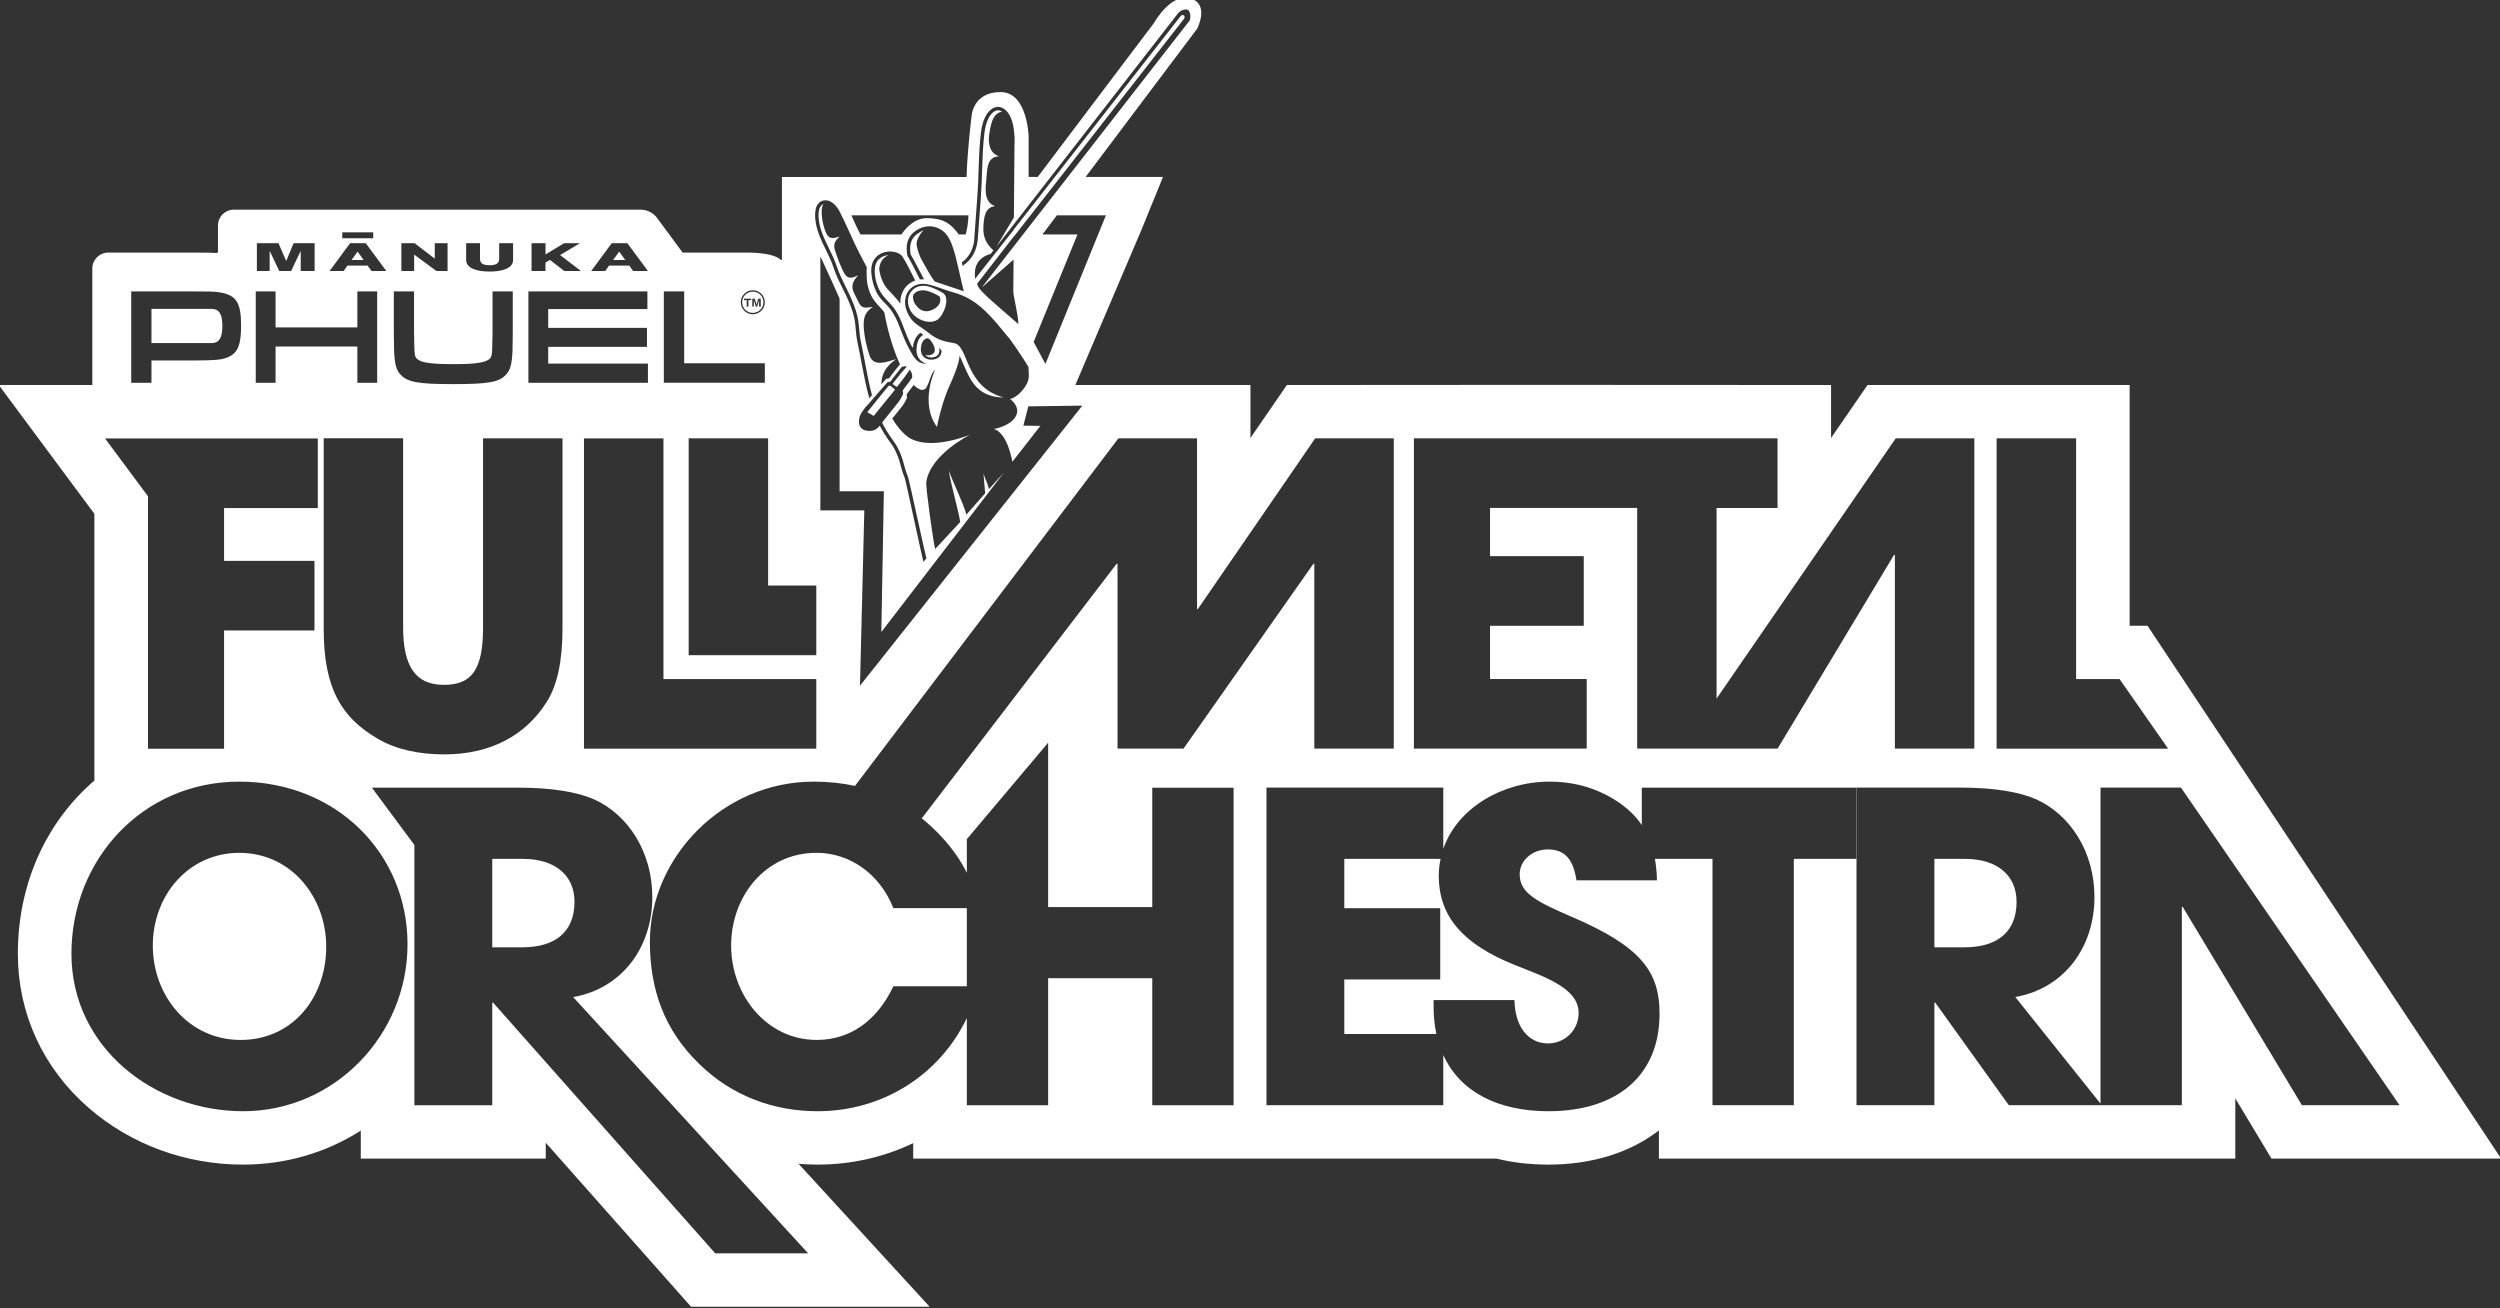 <svg xmlns="http://www.w3.org/2000/svg" width="172" height="90" viewBox="0 0 172 90" fill="none"><rect x="0" y="0" width="172" height="90" fill="#333333" stroke="none"/><g clip-path="url(#clip0_34_547)"><g clip-path="url(#clip1_34_547)"><path d="M61.071 26.625C60.92 26.819 60.754 27.007 60.6 27.198C60.29 27.584 59.981 27.969 59.668 28.359C59.822 28.447 59.962 28.531 60.114 28.616C60.136 28.586 60.158 28.561 60.18 28.531C60.209 28.498 60.235 28.465 60.261 28.428C60.703 27.885 61.141 27.348 61.579 26.808C61.484 26.728 61.403 26.662 61.325 26.595C61.229 26.511 61.156 26.507 61.071 26.617V26.625Z" fill="white"></path><path d="M59.885 21.685C59.885 21.685 59.885 21.685 59.885 21.682C59.885 21.682 59.878 21.685 59.878 21.689C59.878 21.689 59.882 21.689 59.885 21.689V21.685Z" fill="white"></path><path d="M64.828 20.133C64.765 20.093 64.272 19.799 63.811 19.692C63.546 19.63 63.299 19.656 63.089 19.747C62.942 19.814 62.809 19.909 62.71 20.034C62.607 20.155 62.533 20.302 62.496 20.464C62.441 20.703 62.46 20.974 62.581 21.25C62.669 21.452 62.806 21.625 62.971 21.761C63.174 21.933 63.421 22.051 63.664 22.106C63.914 22.165 64.165 22.154 64.371 22.066C64.474 22.021 64.566 21.955 64.64 21.867C64.732 21.761 64.813 21.636 64.879 21.507C65.001 21.276 65.082 21.022 65.104 20.798C65.126 20.545 65.075 20.321 64.916 20.188C64.89 20.166 64.865 20.148 64.835 20.133H64.828ZM64.124 21.327C63.259 21.702 62.868 20.747 62.868 20.747L62.813 20.497C62.762 20.082 63.325 19.902 63.734 19.997C64.021 20.067 64.331 20.218 64.511 20.317C64.574 20.35 64.622 20.39 64.662 20.431C64.725 20.633 64.758 21.052 64.121 21.327H64.124Z" fill="white"></path><path d="M56.161 58.675C52.67 58.675 50.302 61.658 50.302 65.053C50.302 68.447 52.729 71.547 56.191 71.547C58.412 71.547 60.305 70.306 61.462 67.856H66.518V62.481H61.462C60.515 60.09 58.441 58.672 56.161 58.672V58.675Z" fill="white"></path><path d="M36 59.092H33.868V65.175H35.941C38.162 65.175 39.525 64.143 39.525 62.045C39.525 60.157 38.103 59.092 36 59.092Z" fill="white"></path><path d="M98.988 60.212C98.988 59.827 99.036 59.452 99.11 59.092H92.488V62.486H99.088V67.386H92.488V71.137H98.823C98.701 70.56 98.631 69.943 98.631 69.278V68.805H104.196C104.226 70.605 105.113 71.787 106.506 71.787C107.662 71.787 108.609 70.873 108.609 69.69C108.609 67.948 106.181 67.181 104.196 66.384C100.616 64.936 98.985 63.048 98.985 60.212H98.988Z" fill="white"></path><path d="M135.219 59.092H133.086V65.175H135.156C137.377 65.175 138.74 64.143 138.74 62.045C138.74 60.157 137.318 59.092 135.215 59.092H135.219Z" fill="white"></path><path d="M16.462 58.676C12.97 58.676 10.513 61.6 10.513 65.053C10.513 68.506 12.97 71.548 16.554 71.548C20.137 71.548 22.443 68.624 22.443 65.141C22.443 61.659 19.986 58.676 16.462 58.676Z" fill="white"></path><path d="M147.752 43.049H146.519V26.489H128.486L125.978 30.133V26.489C125.978 26.489 106.914 26.482 105.18 26.478C101.714 26.474 88.536 26.489 88.536 26.489L86.031 30.133V26.489H73.984L78.536 15.803L80.013 12.174H74.691L82.363 1.976C82.363 1.976 83.247 0.275 81.895 -0.111C80.543 -0.496 79.387 1.59 79.387 1.59L71.395 12.174H70.769V9.389C70.769 9.389 70.702 6.333 68.831 6.333C66.96 6.333 66.85 7.945 66.85 7.945C66.85 7.945 66.559 10.219 66.5 12.177H53.797V17.878H53.72C53.138 17.309 51.186 17.379 51.186 17.379H46.968L45.212 15.002C44.943 14.638 44.519 14.425 44.07 14.425H16.09C15.486 14.425 14.996 14.914 14.996 15.516V17.379H14.915V17.408C14.565 17.382 14.152 17.379 13.346 17.379H7.445C6.841 17.379 6.351 17.867 6.351 18.47V26.489H-0.083L6.495 35.353V53.702C3.236 56.501 1.228 60.726 1.228 65.619C1.228 69.729 2.963 73.498 6.112 76.231C9.007 78.744 12.775 80.125 16.723 80.125C19.729 80.125 22.502 79.269 24.822 77.785V79.71H37.547V78.619L47.543 89.904H63.959L54.942 80.07C55.373 80.103 55.808 80.125 56.246 80.125C58.589 80.125 60.824 79.607 62.828 78.649V79.714H102.973C104.075 79.986 105.268 80.125 106.531 80.125C109.588 80.125 112.196 79.273 114.133 77.771V79.714H153.789V75.57L156.279 79.714H172.079L147.745 43.045L147.752 43.049ZM137.37 30.159H142.836V46.719H145.826L149.167 51.509H137.366V30.162L137.37 30.159ZM97.276 30.159H122.295V34.949H118.1V48.063L130.424 30.159H135.834V51.505H130.368V38.178H130.309L122.299 51.505H112.638V34.945H102.513V38.262H108.962V43.053H102.513V46.715H109.165V51.505H97.276V30.159ZM74.466 27.907L59.167 47.178L59.465 35.114H56.441V17.629C56.95 18.709 57.638 20.266 57.764 20.545V33.799H60.81L60.636 43.482L69.071 32.51L68.043 33.649C67.807 32.84 67.91 33.347 67.664 32.576L67.778 33.942L66.489 35.404V35.412C66.227 34.475 65.587 33.255 65.284 32.389C65.362 33.097 65.925 35.056 66.065 35.911L64.342 37.77C64.242 37.528 63.705 33.674 63.723 33.197C63.973 31.276 66.736 29.913 66.736 29.913C64.157 30.882 62.935 30.361 62.563 30.126C62.519 30.096 62.478 30.063 62.434 30.034C62.018 29.718 61.668 29.266 61.388 28.796L62.088 27.922C62.191 27.782 62.275 27.631 62.353 27.481C62.386 27.415 62.415 27.319 62.393 27.257C62.36 27.165 62.382 27.11 62.438 27.04C62.577 26.856 62.717 26.673 62.861 26.489C63.428 27.047 63.708 26.794 63.789 26.551C64.051 26.033 64.003 25.773 64.345 25.416C64.345 25.416 63.24 27.694 64.463 29.373C64.463 29.373 64.776 27.653 65.443 26.276C65.443 26.276 65.999 25.06 66.021 24.469C66.71 25.978 67.012 27.297 69.063 27.352C66.4 26.636 66.651 23.907 65.712 23.627C65.642 23.605 65.553 23.591 65.447 23.572C65.097 23.513 64.533 23.418 63.955 22.951C63.727 22.768 63.531 22.636 63.358 22.518C62.949 22.242 62.666 22.051 62.404 21.445C62.272 21.137 62.239 20.821 62.29 20.534C62.327 20.329 62.408 20.137 62.53 19.983C62.647 19.829 62.802 19.704 62.99 19.623C63.207 19.528 63.469 19.498 63.767 19.55C64.11 19.612 64.493 19.748 64.846 19.873C65.071 19.954 65.288 20.027 65.48 20.082C66.187 20.273 66.713 20.542 67.159 20.869C67.609 21.195 67.981 21.581 68.367 22.004C68.754 22.43 69.085 22.878 69.457 23.297C70.187 24.307 70.592 24.972 70.758 25.255C70.769 25.457 70.783 25.659 70.783 25.864C70.791 26.581 69.896 27.426 69.487 27.44C70.573 28.307 69.741 29.251 68.382 29.516C68.78 29.622 69.119 30.093 69.347 30.673C69.457 30.96 69.586 31.408 69.653 31.768L71.579 29.299L70.408 29.285L70.746 27.958L74.474 27.907H74.466ZM60.268 20.013C60.106 19.689 59.996 19.3 59.951 18.811C59.911 18.371 60.007 18.04 60.18 17.801C60.327 17.599 60.53 17.463 60.751 17.386C60.975 17.305 61.218 17.283 61.443 17.316C61.708 17.353 61.94 17.46 62.066 17.625C62.268 17.893 62.751 18.855 62.968 19.3C62.927 19.315 62.891 19.329 62.854 19.344C62.618 19.447 62.419 19.605 62.268 19.803C62.121 20.002 62.018 20.237 61.97 20.49C61.948 20.619 61.937 20.751 61.944 20.887C61.716 20.556 61.24 20.093 61.056 19.88C60.508 19.252 60.496 18.385 60.489 18.532C60.511 18.143 60.662 17.776 61.126 17.548C60.835 17.577 60.548 17.706 60.371 17.945C60.007 18.444 60.231 19.407 60.482 19.913C60.585 20.119 60.714 20.306 60.861 20.476C61.174 20.835 61.425 21.026 61.701 21.497C61.896 21.827 62.043 22.184 62.172 22.544C62.334 22.981 62.519 23.425 62.736 23.84C62.751 23.866 62.765 23.895 62.78 23.921C62.791 23.907 62.802 23.895 62.813 23.881C62.85 23.495 63.008 23.128 63.321 22.896C63.388 22.94 63.458 22.992 63.531 23.043C63.465 23.076 63.406 23.12 63.351 23.172C63.053 23.444 63.049 24.068 63.056 24.167C63.06 24.204 63.06 24.244 63.067 24.277C63.097 24.447 63.167 24.579 63.229 24.667C63.229 24.667 63.229 24.667 63.229 24.663C63.263 24.707 63.288 24.751 63.329 24.788C63.454 24.906 63.601 24.986 63.763 25.031C63.623 25.031 63.469 25.009 63.333 24.95C63.31 24.95 63.285 24.931 63.263 24.92C63.263 24.92 63.255 24.92 63.251 24.917C62.92 24.759 62.618 24.116 62.618 24.116C62.585 24.061 62.555 24.006 62.522 23.951C62.305 23.535 62.106 23.062 61.944 22.628C61.793 22.22 61.657 21.901 61.487 21.618C61.318 21.331 61.126 21.089 60.865 20.839C60.625 20.608 60.416 20.347 60.257 20.024L60.268 20.013ZM63.1 16.1C62.938 16.222 62.809 16.365 62.728 16.538C62.692 16.622 62.666 16.714 62.644 16.802C62.603 17.03 62.618 17.272 62.651 17.5C62.795 17.735 62.927 17.989 63.056 18.235C63.163 18.437 63.417 18.914 63.572 19.215C63.472 19.212 63.38 19.215 63.288 19.223C63.111 18.863 62.684 18 62.423 17.581C62.371 17.25 62.356 16.938 62.43 16.659C62.504 16.383 62.662 16.13 62.957 15.909C63.163 15.755 63.417 15.637 63.69 15.59C63.925 15.549 64.176 15.564 64.43 15.652C64.721 15.755 64.931 15.909 65.097 16.108C65.266 16.31 65.391 16.567 65.505 16.868C65.697 17.375 65.855 18.084 66.017 18.804C66.113 19.227 66.209 19.653 66.312 20.042C66.227 20.005 65.159 19.66 64.938 19.579C64.739 19.509 64.529 19.436 64.32 19.373C63.988 18.973 63.664 18.301 63.465 17.97C63.185 17.5 63.089 17.052 63.06 16.791C63.045 16.644 63.163 16.262 63.498 15.884C63.601 15.77 63.218 16.009 63.093 16.1H63.1ZM63.664 24.443C63.727 24.502 63.804 24.542 63.885 24.568C63.977 24.593 64.076 24.601 64.168 24.586C64.316 24.568 64.467 24.516 64.552 24.388C64.636 24.259 64.64 24.079 64.625 23.918C64.688 23.995 64.743 24.076 64.784 24.156C64.754 24.461 64.592 24.689 64.187 24.74C64.069 24.755 63.948 24.748 63.837 24.715C63.73 24.685 63.627 24.63 63.55 24.553C63.388 24.395 63.303 24.131 63.388 23.752C63.425 23.591 63.487 23.469 63.572 23.389C63.645 23.319 63.738 23.278 63.844 23.271C63.892 23.304 63.937 23.333 63.984 23.366C64.146 23.572 64.456 24.02 64.246 24.285C64.205 24.333 64.15 24.373 64.069 24.406C63.929 24.465 63.782 24.457 63.66 24.428H63.664V24.443ZM63.833 26.224C63.833 26.224 63.833 26.232 63.833 26.235V26.232V26.224ZM62.025 25.266C62.025 25.266 62.231 25.145 62.386 25.225L61.999 25.659C61.94 25.732 61.885 25.806 61.826 25.879C61.686 26.055 61.55 26.235 61.406 26.416C61.45 26.452 61.48 26.482 61.517 26.504C61.576 26.54 61.635 26.577 61.705 26.621C61.752 26.562 61.797 26.511 61.841 26.456C61.951 26.313 62.066 26.166 62.176 26.022L62.596 25.435C62.596 25.435 62.802 25.695 62.758 25.978L62.592 26.206C62.592 26.206 62.592 26.21 62.596 26.213C62.533 26.294 62.471 26.375 62.408 26.46C62.327 26.562 62.25 26.665 62.169 26.772C62.117 26.842 62.095 26.897 62.128 26.989C62.15 27.051 62.124 27.146 62.088 27.213C62.01 27.367 61.922 27.517 61.822 27.653L60.688 29.071C60.894 29.483 61.134 29.887 61.432 30.287C61.646 30.57 61.811 30.879 61.948 31.206C62.077 31.522 62.169 31.849 62.253 32.179C62.309 32.403 62.397 32.627 62.482 32.84C62.548 33.013 63.66 38.182 63.738 38.42L63.528 38.648C63.476 38.501 62.312 33.057 62.261 32.925C62.165 32.675 62.077 32.444 62.025 32.238C61.94 31.904 61.852 31.591 61.73 31.297C61.609 30.996 61.454 30.71 61.244 30.431C60.961 30.052 60.725 29.666 60.526 29.281L60.471 29.351C60.334 29.523 60.128 29.63 59.911 29.645C59.222 29.685 59.126 29.262 59.115 29.196C59.06 28.888 59.137 28.572 59.322 28.318L59.543 28.013C59.745 27.822 59.892 27.631 59.955 27.558C60.298 27.161 60.644 26.768 60.99 26.375C61.023 26.338 61.064 26.283 61.097 26.283C61.296 26.302 61.34 26.133 61.428 26.022C61.627 25.769 61.826 25.519 62.025 25.266ZM76.087 14.815L71.925 25.038C71.756 24.722 71.376 24.006 71.115 23.528L74.128 16.133H71.719L72.71 14.815H76.091H76.087ZM67.034 16.361C67.063 15.92 67.1 15.435 67.137 14.943C67.2 14.102 67.266 13.239 67.296 12.57C67.306 12.295 67.314 12.06 67.321 11.813C67.351 10.928 67.384 9.936 67.494 9.073C67.597 8.283 67.866 7.776 68.191 7.527C68.334 7.416 68.489 7.358 68.64 7.354C68.791 7.35 68.942 7.394 69.082 7.493C69.38 7.695 69.627 8.118 69.726 8.746C69.811 9.275 69.818 9.639 69.796 10.024L69.756 14.965L68.559 16.964C72.135 12.376 80.407 1.73 81.07 0.889C81.188 0.742 81.564 0.569 81.74 0.69C81.91 0.808 81.947 1.274 81.829 1.436C81.556 1.8 69.038 17.845 67.539 19.785L69.734 17.86L69.715 20.057C69.73 20.453 70.05 21.622 70.065 22.301C68.227 20.696 67.498 20.101 67.296 19.711C67.273 19.671 67.248 19.605 67.218 19.531C68.062 18.444 68.905 17.357 69.748 16.269V16.284C73.98 10.862 81.332 1.469 81.468 1.282C81.501 1.238 81.531 1.113 81.442 1.058C81.335 0.991 81.265 1.069 81.218 1.12C81.21 1.127 73.84 10.557 69.752 15.784V15.803C69.34 16.325 68.931 16.85 68.518 17.371C68.518 17.371 68.518 17.371 68.515 17.368C68.507 17.379 68.5 17.386 68.489 17.397C68.489 17.397 68.493 17.397 68.496 17.397C68.485 17.412 68.474 17.423 68.463 17.438C68.006 18.018 67.55 18.602 67.089 19.182C66.986 18.426 67.214 17.728 68.157 17.471C68.22 17.39 68.282 17.309 68.349 17.228C67.848 16.798 67.634 16.273 67.656 15.693C67.678 14.991 67.752 14.249 68.467 14.183C67.62 13.904 67.819 12.835 67.87 12.221C67.929 11.446 67.955 10.807 68.739 10.748C68.098 10.561 67.958 9.874 68.065 9.198C68.179 8.485 68.305 7.784 68.945 7.684C68.857 7.626 68.758 7.589 68.651 7.589C68.537 7.589 68.43 7.644 68.341 7.714C67.955 8.008 67.793 8.651 67.734 9.102C67.62 9.999 67.594 10.917 67.564 11.817C67.557 12.071 67.546 12.324 67.539 12.578C67.505 13.371 67.443 14.168 67.38 14.958C67.343 15.432 67.306 15.902 67.277 16.376C67.222 17.224 66.89 17.831 66.231 18.297C66.213 18.213 66.191 18.128 66.172 18.044C66.253 17.996 66.964 17.548 67.041 16.358L67.034 16.361ZM66.632 14.815C66.61 15.373 66.529 15.806 66.441 16.133H65.966C65.432 15.406 64.957 15.035 63.83 15.006C62.916 14.98 62.294 15.722 62.018 16.133H59.204C58.979 15.722 58.762 15.248 58.578 14.815H66.629H66.632ZM56.117 14.381C56.184 14.117 56.316 13.944 56.489 13.852C56.673 13.753 56.906 13.749 57.138 13.867C57.355 13.977 57.576 14.19 57.756 14.532C57.937 14.87 58.231 15.509 58.5 16.097C58.614 16.35 58.729 16.593 58.802 16.758C58.983 17.147 59.16 17.482 59.347 17.838C59.44 18.011 59.532 18.187 59.635 18.389C59.624 18.485 59.62 18.587 59.624 18.694C59.624 18.701 59.624 18.712 59.624 18.72C59.624 18.845 59.624 19.171 59.668 19.491C59.727 19.814 59.819 20.09 59.937 20.332C60.051 20.56 60.194 20.751 60.349 20.931C60.46 21.045 60.673 21.265 60.839 21.478C60.839 21.478 61.163 23.458 61.918 25.06C61.727 25.302 61.535 25.545 61.344 25.787C61.255 25.898 61.211 26.067 61.012 26.048C60.979 26.048 60.935 26.103 60.905 26.14C60.817 26.239 60.728 26.342 60.64 26.441C60.651 25.549 61.108 25.115 61.653 24.707C60.975 24.909 60.114 25.258 59.83 24.476C59.631 23.929 59.436 23.051 59.421 22.4C59.41 21.816 59.535 21.453 60.051 21.118C59.561 21.166 59.292 21.284 59.053 20.762C58.946 20.527 58.813 20.299 58.706 20.031C58.533 19.59 58.762 19.252 59.038 18.936C58.655 19.138 58.334 19.227 58.095 18.819C57.863 18.426 57.58 17.647 57.443 17.213C57.303 16.762 57.484 16.549 57.764 16.277C57.373 16.369 57.049 16.552 56.806 15.964C56.607 15.48 56.386 14.436 56.651 14.043C56.637 14.051 56.618 14.058 56.603 14.065C56.46 14.139 56.39 14.293 56.353 14.44C56.279 14.734 56.316 15.09 56.375 15.384C56.489 15.976 56.758 16.526 57.023 17.067C57.226 17.482 57.428 17.897 57.572 18.334C57.727 18.8 57.926 19.219 58.147 19.656C58.371 20.105 58.581 20.545 58.758 21.012C58.939 21.489 59.045 21.904 59.09 22.408C59.097 22.474 59.101 22.54 59.108 22.606C59.134 22.944 59.171 23.256 59.244 23.587C59.344 24.053 59.432 24.524 59.52 24.994C59.664 25.758 59.804 26.485 59.992 27.187C59.955 27.231 59.915 27.275 59.878 27.319C59.859 27.337 59.837 27.367 59.811 27.4C59.594 26.636 59.443 25.854 59.288 25.038C59.2 24.568 59.112 24.09 59.012 23.635C58.92 23.201 58.894 22.9 58.872 22.625C58.835 22.18 58.806 21.798 58.537 21.093C58.334 20.556 58.128 20.149 57.933 19.759C57.719 19.333 57.521 18.933 57.347 18.404C57.204 17.974 57.009 17.57 56.81 17.166C56.537 16.607 56.261 16.042 56.143 15.425C56.058 14.984 56.062 14.638 56.125 14.381H56.117ZM56.161 40.286V45.077H47.381V30.159H52.847V40.286H56.161ZM51.793 19.969C52.25 19.969 52.622 20.34 52.622 20.795C52.622 21.251 52.25 21.622 51.793 21.622C51.337 21.622 50.965 21.251 50.965 20.795C50.965 20.34 51.337 19.969 51.793 19.969ZM45.672 20.049H47.072V24.994H52.622V26.331H45.672V20.046V20.049ZM45.646 30.159V46.719H56.161V51.509H40.177V30.162H45.643L45.646 30.159ZM42.092 16.732H43.164L44.578 18.646H43.558L43.293 18.275H41.904L41.639 18.646H40.674L42.088 16.732H42.092ZM36.575 16.732H37.532V17.507L38.807 16.732H39.904L38.534 17.548L39.971 18.646H38.825L37.838 17.882L37.529 18.066V18.646H36.571V16.732H36.575ZM36.354 20.049H44.541V21.265H37.717V22.555H44.512V23.866H37.717V25.016H44.578V26.335H36.354V20.049ZM30.516 47.119C32.369 47.119 33.234 46.197 33.234 43.196V30.155H38.7V43.222C38.7 45.444 38.354 47.115 37.628 48.269C36.21 50.547 33.809 51.902 30.571 51.902C28.778 51.902 27.246 51.557 26.001 50.833C23.485 49.364 22.27 47.373 22.27 43.247V30.151H27.735V43.163C27.735 45.819 28.575 47.115 30.512 47.115L30.516 47.119ZM32.071 16.732H33.024V17.801C33.024 18.091 33.194 18.249 33.684 18.249C34.173 18.249 34.343 18.095 34.343 17.801V16.732H35.3V17.886C35.3 18.444 34.597 18.683 33.684 18.683C32.77 18.683 32.071 18.444 32.071 17.886V16.732ZM27.61 16.732H28.524L29.912 17.794V16.732H30.792V18.646H30.026L28.494 17.515V18.646H27.614V16.732H27.61ZM27.095 20.049H28.487V22.94C28.505 23.929 28.505 24.197 28.553 24.45C28.656 24.95 29.551 25.053 31.186 25.053C32.822 25.053 33.717 24.95 33.82 24.45C33.868 24.197 33.868 23.929 33.886 22.94V20.049H35.278V22.94C35.271 23.619 35.265 24.026 35.26 24.164C35.212 25.086 35.109 25.471 34.796 25.795C34.325 26.294 33.595 26.427 31.186 26.427C28.778 26.427 28.052 26.294 27.577 25.795C27.264 25.475 27.161 25.089 27.113 24.164C27.106 24.026 27.099 23.619 27.095 22.94V20.049ZM23.548 15.986H25.677V16.394H23.548V15.986ZM24.093 16.732H25.165L26.579 18.646H25.559L25.294 18.275H23.905L23.64 18.646H22.675L24.089 16.732H24.093ZM17.673 16.732H19.158L19.681 17.937H19.699L20.2 16.732H21.647V18.646H20.69V17.302H20.668L20.03 18.646H19.213L18.576 17.302H18.553V18.646H17.673V16.732ZM17.596 20.049H18.959V22.525H24.586V20.049H25.949V26.335H24.586V23.84H18.959V26.335H17.596V20.049ZM9.033 20.049H13.349C14.539 20.049 14.708 20.06 15.058 20.105C16.248 20.285 16.587 20.791 16.587 22.404C16.587 23.8 16.333 24.344 15.578 24.619C15.154 24.759 14.727 24.799 13.368 24.799H10.421V26.335H9.029V20.049H9.033ZM21.865 30.162V34.953H15.416V38.586H21.636V43.376H15.416V51.513H10.182V34.145L7.228 30.166H21.868L21.865 30.162ZM16.727 76.452C10.628 76.452 4.915 72.084 4.915 65.615C4.915 59.146 9.799 53.776 16.462 53.776C23.124 53.776 28.038 58.705 28.038 64.965C28.038 71.225 23.006 76.452 16.73 76.452H16.727ZM55.602 86.231H49.208L33.927 68.984H33.868V76.04H28.509V58.132L25.585 54.191H35.672C37.952 54.191 39.698 54.484 40.855 54.988C43.223 56.049 44.88 58.621 44.88 61.718C44.88 65.171 42.807 68.007 39.433 68.598L55.602 86.231ZM84.871 76.04H79.276V67.301H72.113V76.04H66.518V70.045C64.607 74.02 60.67 76.452 56.254 76.452C53.204 76.452 50.331 75.39 48.084 73.175C45.716 70.872 44.711 68.098 44.711 64.789C44.711 59.003 49.712 53.776 55.988 53.776C56.998 53.776 57.933 53.878 58.824 54.069L76.945 30.159H82.356V41.899H82.415L90.484 30.159H95.891V51.505H90.425V38.784H90.366L81.427 51.505H76.886V38.784H76.827L63.417 56.303C63.487 56.358 63.557 56.406 63.623 56.465C64.912 57.566 65.877 58.757 66.518 60.042V57.732L72.113 51.097V62.404H79.276V54.198H84.871V76.048V76.04ZM127.705 59.091H123.415V76.037H117.82V59.091H113.857C113.938 59.55 113.99 60.031 113.997 60.568H108.461C108.226 59.003 107.574 58.441 106.48 58.441C105.445 58.441 104.554 59.179 104.554 60.153C104.554 61.453 105.736 62.041 108.137 63.077C112.962 65.145 114.177 66.886 114.177 69.751C114.177 73.972 111.275 76.452 106.539 76.452C103.058 76.452 100.454 75.126 99.298 72.584V76.037H87.133V54.187H99.298V58.4C100.244 55.645 103.29 53.776 106.627 53.776C108.078 53.776 109.349 54.099 110.505 54.69C111.577 55.245 112.384 55.921 112.955 56.762V54.191H127.709V59.091H127.705ZM150.169 62.397H150.11V76.037H138.206L133.145 68.98H133.086V76.037H127.727V54.187H134.891C137.171 54.187 138.917 54.481 140.073 54.984C142.441 56.046 144.099 58.617 144.099 61.714C144.099 65.167 142.025 68.003 138.652 68.594L144.515 75.927V54.187H150.051L165.089 76.037H158.371L150.172 62.397H150.169Z" fill="white"></path><path d="M51.793 21.526C52.195 21.526 52.526 21.2 52.526 20.796C52.526 20.391 52.199 20.064 51.793 20.064C51.388 20.064 51.06 20.391 51.06 20.796C51.06 21.2 51.388 21.526 51.793 21.526ZM51.753 20.549H51.93L52.047 20.95H52.051L52.169 20.549H52.339V21.093H52.224V20.663H52.221L52.092 21.093H52L51.867 20.663H51.863V21.093H51.757V20.549H51.753ZM51.186 20.549H51.683V20.648H51.491V21.093H51.373V20.648H51.186V20.549Z" fill="white"></path><path d="M24.612 17.324H24.59L24.185 17.89H25.017L24.612 17.324Z" fill="white"></path><path d="M42.611 17.324H42.589L42.181 17.89H43.017L42.611 17.324Z" fill="white"></path><path d="M15.298 22.427C15.298 21.777 15.169 21.252 14.561 21.252H10.421V23.603H14.561C15.172 23.603 15.298 23.074 15.298 22.427Z" fill="white"></path></g></g><defs><clipPath id="clip0_34_547"><rect width="172" height="90" fill="white"></rect></clipPath><clipPath id="clip1_34_547"><rect width="172" height="90" fill="white"></rect></clipPath></defs></svg>
